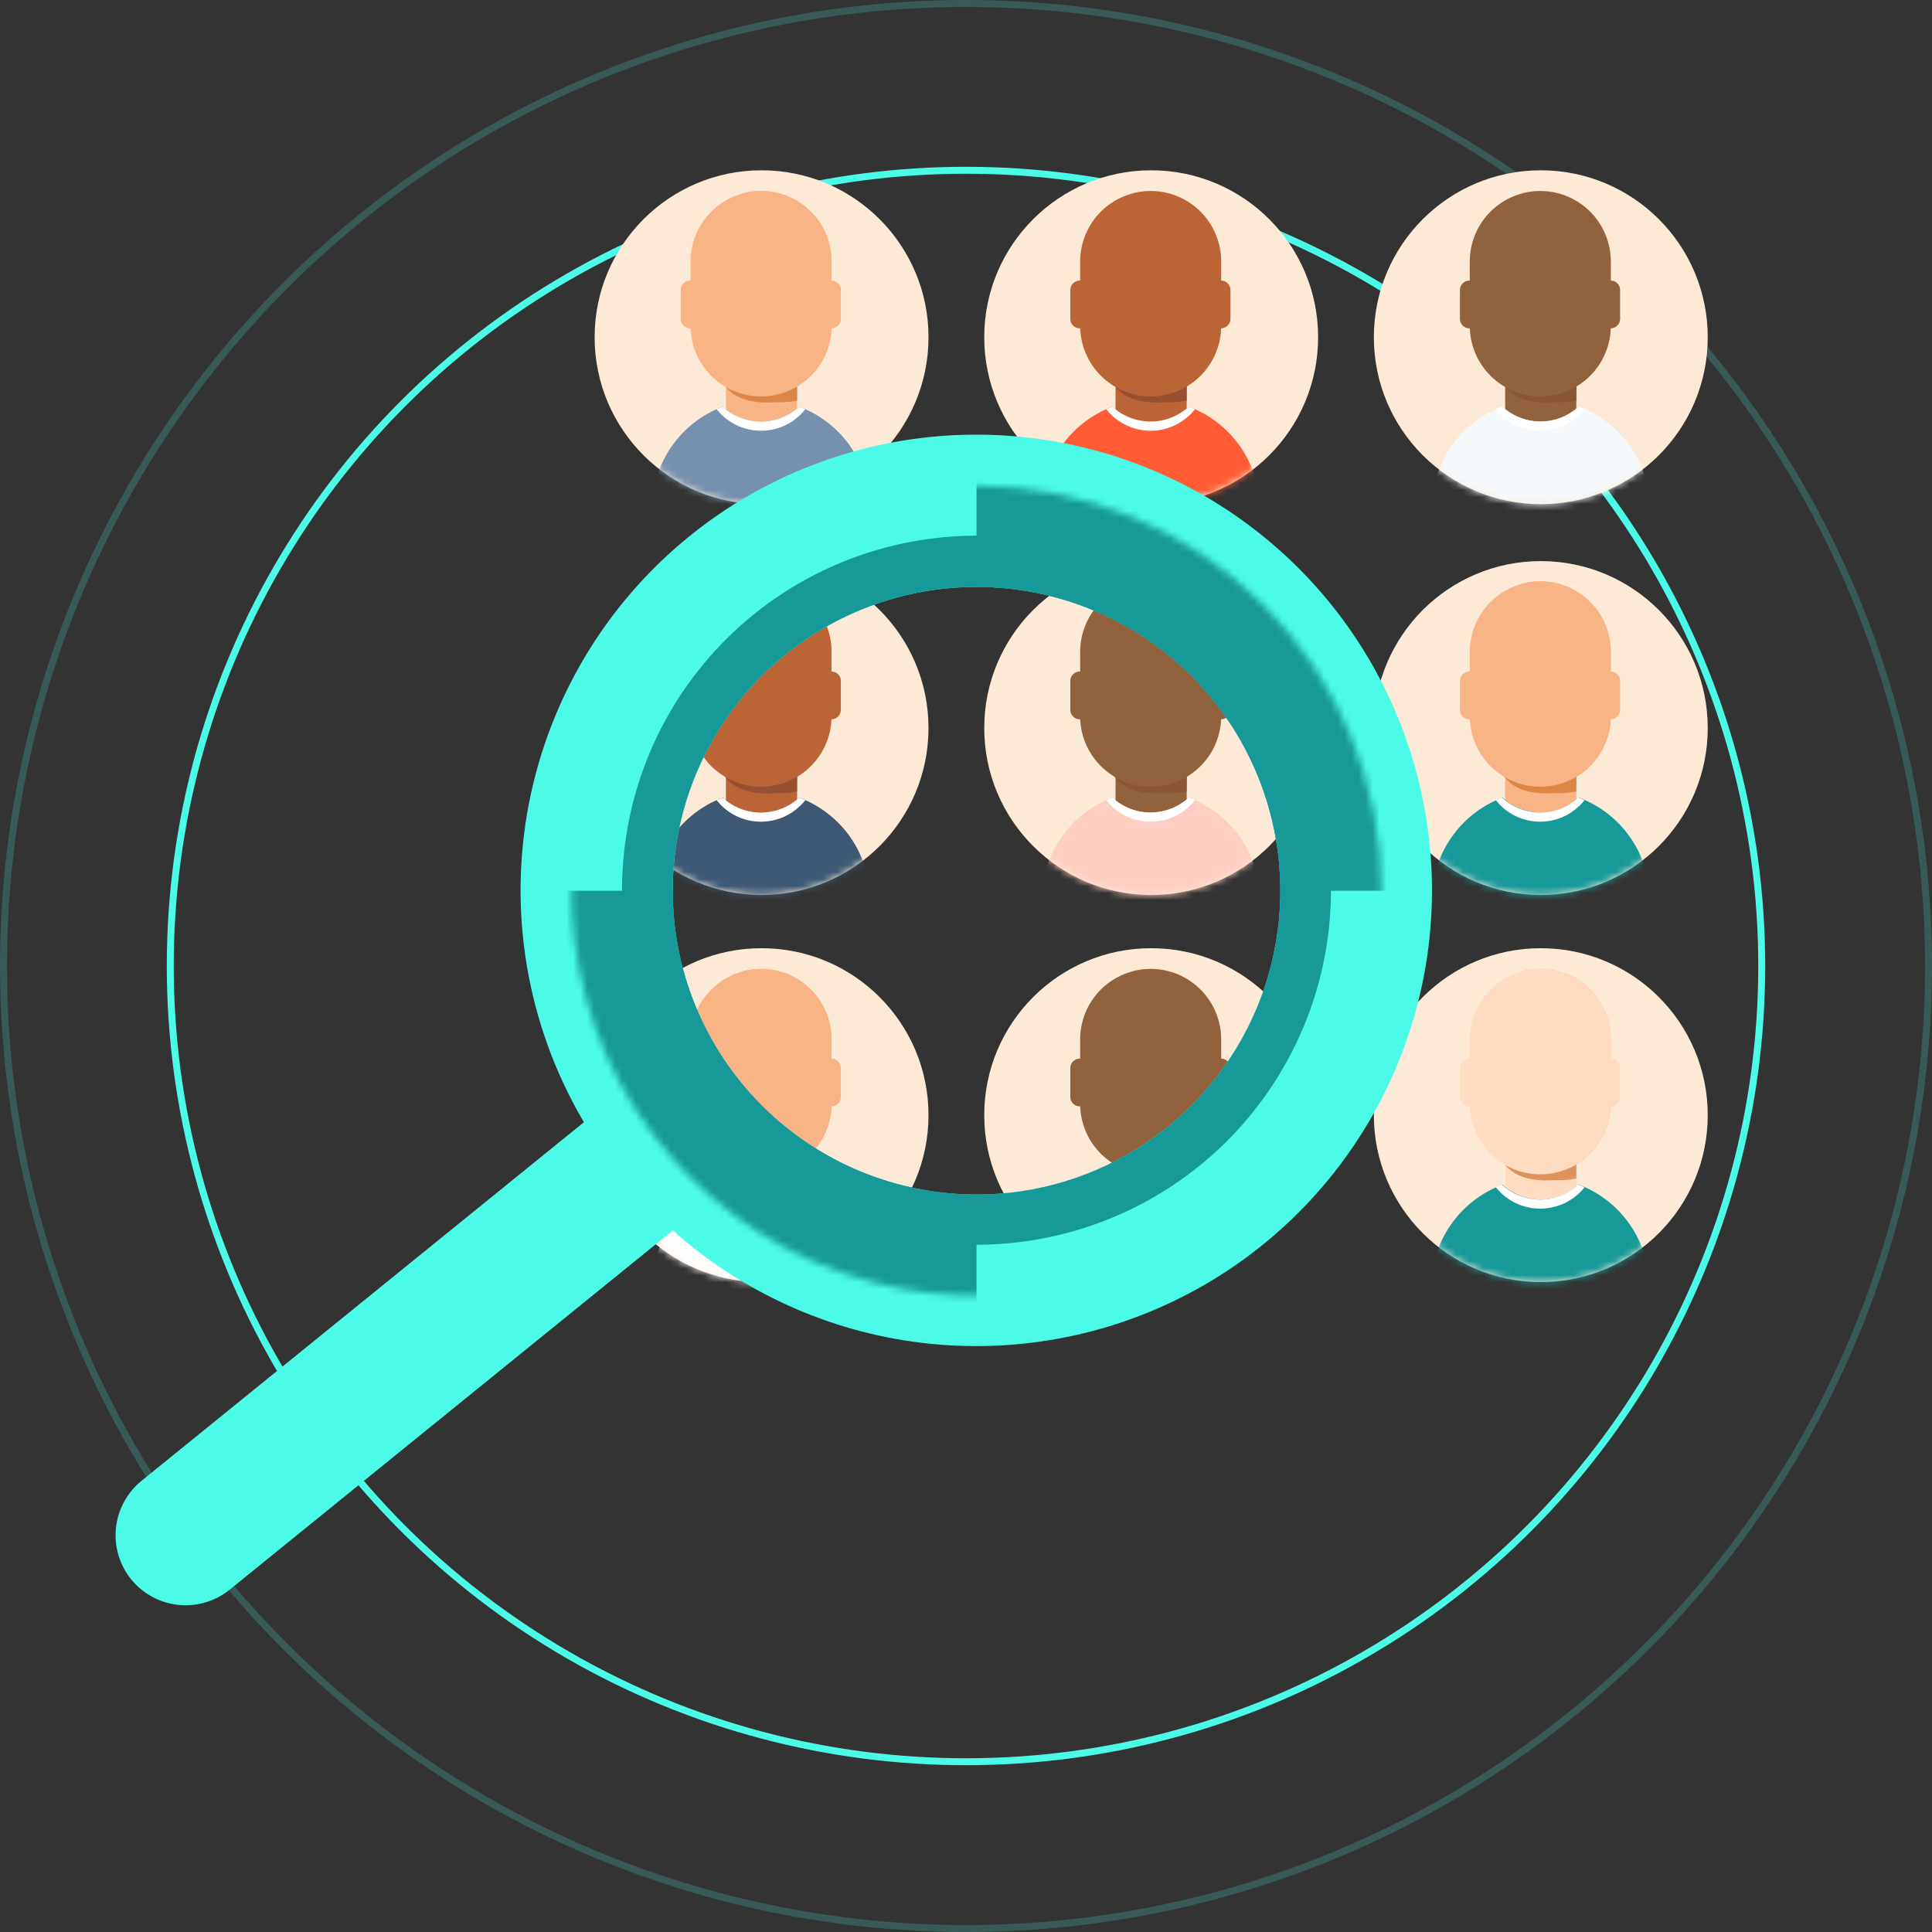 <svg width="278" height="278" viewBox="0 0 278 278" fill="none" xmlns="http://www.w3.org/2000/svg">
<rect x="0" y="0" width="278" height="278" fill="#333333" stroke="none"/>
<circle cx="139" cy="139" r="114.5" stroke="#4BFBE7"/>
<circle opacity="0.2" cx="139" cy="139" r="138.5" stroke="#4BFBE7"/>
<path d="M109.584 72.547C122.851 72.547 133.605 61.792 133.605 48.525C133.605 35.259 122.851 24.504 109.584 24.504C96.317 24.504 85.562 35.259 85.562 48.525C85.562 61.792 96.317 72.547 109.584 72.547Z" fill="#FCEAD7"/>
<mask id="mask0_625_2237" style="mask-type:luminance" maskUnits="userSpaceOnUse" x="85" y="24" width="49" height="49">
<path d="M109.584 72.547C122.851 72.547 133.605 61.792 133.605 48.525C133.605 35.259 122.851 24.504 109.584 24.504C96.317 24.504 85.562 35.259 85.562 48.525C85.562 61.792 96.317 72.547 109.584 72.547Z" fill="white"/>
</mask>
<g mask="url(#mask0_625_2237)">
<path d="M107.688 43.721C107.722 44.205 107.939 44.658 108.294 44.989C108.65 45.319 109.117 45.502 109.603 45.501C110.088 45.502 110.555 45.319 110.911 44.989C111.266 44.658 111.483 44.205 111.517 43.721H107.688Z" fill="#F9B485"/>
<path d="M109.507 27.471C108.577 27.474 107.65 27.596 106.751 27.834C108.895 28.443 110.78 29.739 112.115 31.524C113.45 33.308 114.161 35.482 114.139 37.711V46.898C114.139 49.108 113.417 51.257 112.084 53.019C110.75 54.781 108.878 56.06 106.751 56.66C107.648 56.914 108.575 57.043 109.507 57.043C112.196 57.038 114.774 55.968 116.675 54.066C118.576 52.165 119.647 49.587 119.652 46.898V37.711C119.664 36.371 119.411 35.041 118.907 33.799C118.403 32.557 117.658 31.428 116.715 30.476C115.771 29.524 114.649 28.768 113.412 28.252C112.175 27.736 110.848 27.471 109.507 27.471Z" fill="#F9B485"/>
<path d="M120.992 41.731C120.992 40.98 120.388 40.372 119.642 40.372C118.897 40.372 118.293 40.98 118.293 41.731V45.884C118.293 46.635 118.897 47.243 119.642 47.243C120.388 47.243 120.992 46.635 120.992 45.884V41.731Z" fill="#F9B485"/>
<path d="M114.694 54.402H104.454V61.273H114.694V54.402Z" fill="#F9B485"/>
<path opacity="0.65" d="M114.695 57.656C113.641 57.849 112.569 57.926 111.498 57.885C109.699 58 105.373 58.057 103.842 54.67V54.402H114.714L114.695 57.656Z" fill="#CC6D29"/>
<path d="M109.507 27.49C106.816 27.49 104.236 28.558 102.334 30.461C100.431 32.364 99.362 34.944 99.362 37.634V46.898C99.362 49.589 100.431 52.169 102.334 54.072C104.236 55.974 106.816 57.043 109.507 57.043C112.197 57.043 114.778 55.974 116.68 54.072C118.583 52.169 119.651 49.589 119.651 46.898V37.711C119.661 36.372 119.407 35.045 118.901 33.805C118.396 32.566 117.65 31.438 116.707 30.488C115.764 29.538 114.643 28.784 113.407 28.269C112.171 27.755 110.846 27.49 109.507 27.49Z" fill="#F9B485"/>
<path d="M100.645 41.731C100.645 40.98 100.041 40.372 99.296 40.372C98.55 40.372 97.946 40.98 97.946 41.731V45.884C97.946 46.635 98.55 47.243 99.296 47.243C100.041 47.243 100.645 46.635 100.645 45.884V41.731Z" fill="#F9B485"/>
<path d="M115.001 58.517C113.498 59.892 111.534 60.654 109.498 60.654C107.461 60.654 105.498 59.892 103.995 58.517C101.011 59.638 98.44 61.641 96.624 64.261C94.808 66.88 93.834 69.991 93.831 73.179V80.969H125.183V73.198C125.18 70.005 124.204 66.89 122.385 64.267C120.565 61.644 117.989 59.638 115.001 58.517Z" fill="#7691AD"/>
<path d="M109.488 61.981C110.719 61.985 111.935 61.707 113.043 61.17C114.151 60.632 115.121 59.849 115.881 58.88L115.001 58.517C113.498 59.892 111.534 60.654 109.498 60.654C107.461 60.654 105.498 59.892 103.995 58.517L103.114 58.88C103.874 59.845 104.842 60.625 105.946 61.162C107.05 61.699 108.261 61.979 109.488 61.981Z" fill="white"/>
</g>
<path d="M165.646 72.547C178.913 72.547 189.668 61.792 189.668 48.525C189.668 35.259 178.913 24.504 165.646 24.504C152.38 24.504 141.625 35.259 141.625 48.525C141.625 61.792 152.38 72.547 165.646 72.547Z" fill="#FCEAD7"/>
<mask id="mask1_625_2237" style="mask-type:luminance" maskUnits="userSpaceOnUse" x="141" y="24" width="49" height="49">
<path d="M165.646 72.547C178.913 72.547 189.668 61.792 189.668 48.525C189.668 35.259 178.913 24.504 165.646 24.504C152.38 24.504 141.625 35.259 141.625 48.525C141.625 61.792 152.38 72.547 165.646 72.547Z" fill="white"/>
</mask>
<g mask="url(#mask1_625_2237)">
<path d="M163.751 43.721C163.785 44.205 164.002 44.658 164.357 44.989C164.712 45.319 165.18 45.502 165.665 45.501C166.15 45.502 166.618 45.319 166.973 44.989C167.329 44.658 167.545 44.205 167.579 43.721H163.751Z" fill="#F9B485"/>
<path d="M165.57 27.471C164.639 27.474 163.713 27.596 162.813 27.834C164.957 28.443 166.842 29.739 168.177 31.524C169.512 33.308 170.223 35.482 170.202 37.711V46.898C170.201 49.108 169.48 51.257 168.146 53.019C166.813 54.781 164.94 56.06 162.813 56.66C163.71 56.914 164.638 57.043 165.57 57.043C168.26 57.043 170.841 55.974 172.743 54.072C174.645 52.169 175.714 49.589 175.714 46.898V37.711C175.727 36.371 175.474 35.041 174.97 33.799C174.466 32.557 173.72 31.428 172.777 30.476C171.834 29.524 170.711 28.768 169.474 28.252C168.237 27.736 166.91 27.471 165.57 27.471Z" fill="#F9B485"/>
<path d="M177.054 41.731C177.054 40.98 176.45 40.372 175.705 40.372C174.96 40.372 174.355 40.98 174.355 41.731V45.884C174.355 46.635 174.96 47.243 175.705 47.243C176.45 47.243 177.054 46.635 177.054 45.884V41.731Z" fill="#BB6536"/>
<path d="M170.757 54.402H160.517V61.273H170.757V54.402Z" fill="#BB6536"/>
<path d="M170.757 57.656C169.703 57.849 168.631 57.926 167.561 57.885C165.761 58 161.436 58.057 159.904 54.67V54.402H170.776L170.757 57.656Z" fill="#964F2F"/>
<path d="M165.57 27.49C164.231 27.49 162.906 27.755 161.67 28.269C160.434 28.784 159.312 29.538 158.369 30.488C157.426 31.438 156.68 32.566 156.175 33.805C155.67 35.045 155.415 36.372 155.425 37.711V46.898C155.43 49.587 156.501 52.165 158.402 54.066C160.303 55.967 162.881 57.038 165.57 57.043C168.26 57.043 170.84 55.974 172.743 54.072C174.645 52.169 175.714 49.589 175.714 46.898V37.711C175.724 36.372 175.469 35.045 174.964 33.805C174.459 32.566 173.713 31.438 172.77 30.488C171.827 29.538 170.705 28.784 169.47 28.269C168.234 27.755 166.908 27.49 165.57 27.49Z" fill="#BB6536"/>
<path d="M156.708 41.731C156.708 40.98 156.103 40.372 155.358 40.372C154.613 40.372 154.009 40.98 154.009 41.731V45.884C154.009 46.635 154.613 47.243 155.358 47.243C156.103 47.243 156.708 46.635 156.708 45.884V41.731Z" fill="#BB6536"/>
<path d="M171.063 58.517C169.56 59.892 167.597 60.654 165.56 60.654C163.523 60.654 161.56 59.892 160.057 58.517C157.073 59.638 154.502 61.641 152.686 64.261C150.87 66.88 149.896 69.991 149.894 73.179V80.969H181.265V73.198C181.261 70.003 180.282 66.886 178.459 64.263C176.636 61.639 174.056 59.635 171.063 58.517Z" fill="#FF5C35"/>
<path d="M165.551 61.981C166.782 61.985 167.998 61.707 169.105 61.17C170.213 60.632 171.184 59.849 171.944 58.88L171.063 58.517C169.56 59.892 167.597 60.654 165.56 60.654C163.523 60.654 161.56 59.892 160.057 58.517L159.177 58.88C159.936 59.845 160.904 60.625 162.008 61.162C163.112 61.699 164.323 61.979 165.551 61.981Z" fill="white"/>
</g>
<path d="M221.71 72.547C234.977 72.547 245.731 61.792 245.731 48.525C245.731 35.259 234.977 24.504 221.71 24.504C208.443 24.504 197.688 35.259 197.688 48.525C197.688 61.792 208.443 72.547 221.71 72.547Z" fill="#FCEAD7"/>
<mask id="mask2_625_2237" style="mask-type:luminance" maskUnits="userSpaceOnUse" x="197" y="24" width="49" height="49">
<path d="M221.71 72.547C234.977 72.547 245.731 61.792 245.731 48.525C245.731 35.259 234.977 24.504 221.71 24.504C208.443 24.504 197.688 35.259 197.688 48.525C197.688 61.792 208.443 72.547 221.71 72.547Z" fill="white"/>
</mask>
<g mask="url(#mask2_625_2237)">
<path d="M219.815 43.721C219.815 44.229 220.017 44.716 220.376 45.075C220.735 45.434 221.222 45.635 221.729 45.635C222.237 45.635 222.724 45.434 223.083 45.075C223.442 44.716 223.644 44.229 223.644 43.721H219.815Z" fill="#F9B485"/>
<path d="M221.634 27.471C220.704 27.474 219.777 27.596 218.878 27.834C221.022 28.443 222.907 29.739 224.242 31.524C225.577 33.308 226.288 35.482 226.266 37.711V46.898C226.266 49.108 225.544 51.257 224.211 53.019C222.877 54.781 221.005 56.06 218.878 56.66C219.775 56.914 220.702 57.043 221.634 57.043C224.325 57.043 226.905 55.974 228.807 54.072C230.71 52.169 231.779 49.589 231.779 46.898V37.711C231.791 36.371 231.538 35.041 231.034 33.799C230.53 32.557 229.785 31.428 228.841 30.476C227.898 29.524 226.776 28.768 225.539 28.252C224.301 27.736 222.974 27.471 221.634 27.471Z" fill="#F9B485"/>
<path d="M233.118 41.731C233.118 40.98 232.514 40.372 231.768 40.372C231.023 40.372 230.419 40.98 230.419 41.731V45.884C230.419 46.635 231.023 47.243 231.768 47.243C232.514 47.243 233.118 46.635 233.118 45.884V41.731Z" fill="#92623C"/>
<path d="M226.821 54.402H216.581V61.273H226.821V54.402Z" fill="#92623C"/>
<path d="M226.821 57.656C225.767 57.849 224.695 57.926 223.624 57.885C221.844 58 217.518 58.057 215.968 54.67V54.402H226.84L226.821 57.656Z" fill="#885633"/>
<path d="M221.634 27.49C218.943 27.49 216.363 28.558 214.461 30.461C212.558 32.364 211.489 34.944 211.489 37.634V46.898C211.494 49.587 212.565 52.165 214.466 54.066C216.367 55.967 218.945 57.038 221.634 57.043C224.324 57.043 226.905 55.974 228.807 54.072C230.71 52.169 231.778 49.589 231.778 46.898V37.711C231.788 36.372 231.533 35.045 231.028 33.805C230.523 32.566 229.777 31.438 228.834 30.488C227.891 29.538 226.77 28.784 225.534 28.269C224.298 27.755 222.972 27.49 221.634 27.49Z" fill="#92623C"/>
<path d="M212.772 41.731C212.772 40.98 212.168 40.372 211.423 40.372C210.677 40.372 210.073 40.98 210.073 41.731V45.884C210.073 46.635 210.677 47.243 211.423 47.243C212.168 47.243 212.772 46.635 212.772 45.884V41.731Z" fill="#92623C"/>
<path d="M227.204 58.517C225.701 59.892 223.738 60.654 221.701 60.654C219.664 60.654 217.701 59.892 216.198 58.517C213.214 59.638 210.643 61.641 208.827 64.261C207.011 66.88 206.037 69.991 206.034 73.179V80.969H237.387V73.198C237.384 70.005 236.407 66.89 234.588 64.267C232.769 61.644 230.193 59.638 227.204 58.517Z" fill="#F6F9FC"/>
<path d="M221.615 61.981C222.846 61.985 224.062 61.707 225.17 61.17C226.278 60.632 227.248 59.849 228.008 58.88L227.128 58.517C225.625 59.892 223.661 60.654 221.625 60.654C219.588 60.654 217.625 59.892 216.122 58.517L215.241 58.88C216.001 59.845 216.969 60.625 218.073 61.162C219.176 61.699 220.388 61.979 221.615 61.981Z" fill="white"/>
</g>
<path d="M109.584 128.782C122.851 128.782 133.605 118.027 133.605 104.76C133.605 91.494 122.851 80.739 109.584 80.739C96.317 80.739 85.562 91.494 85.562 104.76C85.562 118.027 96.317 128.782 109.584 128.782Z" fill="#FCEAD7"/>
<mask id="mask3_625_2237" style="mask-type:luminance" maskUnits="userSpaceOnUse" x="85" y="80" width="49" height="49">
<path d="M109.584 128.782C122.851 128.782 133.605 118.027 133.605 104.76C133.605 91.494 122.851 80.739 109.584 80.739C96.317 80.739 85.562 91.494 85.562 104.76C85.562 118.027 96.317 128.782 109.584 128.782Z" fill="white"/>
</mask>
<g mask="url(#mask3_625_2237)">
<path d="M107.688 99.975C107.722 100.459 107.939 100.913 108.294 101.243C108.65 101.573 109.117 101.757 109.603 101.755C110.088 101.757 110.555 101.573 110.911 101.243C111.266 100.913 111.483 100.459 111.517 99.975H107.688Z" fill="#F9B485"/>
<path d="M109.507 83.648C108.575 83.648 107.648 83.777 106.751 84.031C108.878 84.632 110.75 85.91 112.084 87.672C113.417 89.434 114.139 91.583 114.139 93.793V103.076C114.142 105.287 113.422 107.437 112.088 109.2C110.753 110.963 108.879 112.24 106.751 112.838C107.648 113.092 108.575 113.221 109.507 113.221C112.198 113.221 114.778 112.152 116.68 110.249C118.583 108.347 119.652 105.767 119.652 103.076V93.85C119.659 92.513 119.403 91.188 118.896 89.951C118.39 88.713 117.644 87.588 116.701 86.64C115.758 85.692 114.637 84.939 113.403 84.426C112.168 83.913 110.844 83.648 109.507 83.648Z" fill="#F9B485"/>
<path d="M120.992 97.985C120.992 97.234 120.388 96.626 119.642 96.626C118.897 96.626 118.293 97.234 118.293 97.985V102.138C118.293 102.889 118.897 103.497 119.642 103.497C120.388 103.497 120.992 102.889 120.992 102.138V97.985Z" fill="#BB6536"/>
<path d="M114.694 110.656H104.454V117.527H114.694V110.656Z" fill="#BB6536"/>
<path d="M114.695 113.891C113.642 114.093 112.569 114.171 111.498 114.12C109.699 114.235 105.373 114.312 103.842 110.905V110.656H114.714L114.695 113.891Z" fill="#964F2F"/>
<path d="M109.507 83.648C106.816 83.648 104.236 84.717 102.334 86.62C100.431 88.522 99.362 91.103 99.362 93.793V103.057C99.362 105.748 100.431 108.328 102.334 110.23C104.236 112.133 106.816 113.202 109.507 113.202C112.197 113.202 114.778 112.133 116.68 110.23C118.583 108.328 119.651 105.748 119.651 103.057V93.87C119.661 92.531 119.407 91.204 118.901 89.964C118.396 88.724 117.65 87.597 116.707 86.647C115.764 85.697 114.643 84.942 113.407 84.428C112.171 83.913 110.846 83.648 109.507 83.648Z" fill="#BB6536"/>
<path d="M100.645 97.985C100.645 97.234 100.041 96.626 99.296 96.626C98.55 96.626 97.946 97.234 97.946 97.985V102.138C97.946 102.889 98.55 103.497 99.296 103.497C100.041 103.497 100.645 102.889 100.645 102.138V97.985Z" fill="#BB6536"/>
<path d="M115.001 114.771C113.494 116.147 111.528 116.912 109.488 116.915C107.452 116.918 105.49 116.152 103.995 114.771C101.009 115.895 98.438 117.903 96.622 120.525C94.806 123.148 93.833 126.262 93.831 129.452V137.242H125.183V129.452C125.183 126.259 124.208 123.142 122.388 120.519C120.568 117.895 117.991 115.89 115.001 114.771Z" fill="#3E5974"/>
<path d="M109.488 118.235C110.719 118.234 111.933 117.955 113.04 117.418C114.147 116.881 115.118 116.1 115.881 115.135L115.001 114.771C113.494 116.147 111.528 116.912 109.488 116.915C107.452 116.918 105.49 116.152 103.995 114.771L103.114 115.135C103.871 116.102 104.838 116.884 105.943 117.422C107.047 117.959 108.26 118.237 109.488 118.235Z" fill="white"/>
</g>
<path d="M165.646 128.782C178.913 128.782 189.668 118.027 189.668 104.76C189.668 91.494 178.913 80.739 165.646 80.739C152.38 80.739 141.625 91.494 141.625 104.76C141.625 118.027 152.38 128.782 165.646 128.782Z" fill="#FCEAD7"/>
<mask id="mask4_625_2237" style="mask-type:luminance" maskUnits="userSpaceOnUse" x="141" y="80" width="49" height="49">
<path d="M165.646 128.782C178.913 128.782 189.668 118.027 189.668 104.76C189.668 91.494 178.913 80.739 165.646 80.739C152.38 80.739 141.625 91.494 141.625 104.76C141.625 118.027 152.38 128.782 165.646 128.782Z" fill="white"/>
</mask>
<g mask="url(#mask4_625_2237)">
<path d="M163.751 99.975C163.785 100.459 164.002 100.913 164.357 101.243C164.712 101.573 165.18 101.757 165.665 101.755C166.15 101.757 166.618 101.573 166.973 101.243C167.329 100.913 167.545 100.459 167.579 99.975H163.751Z" fill="#F9B485"/>
<path d="M165.57 83.648C164.638 83.648 163.71 83.777 162.813 84.031C164.94 84.632 166.813 85.91 168.146 87.672C169.48 89.434 170.201 91.583 170.202 93.793V103.076C170.205 105.287 169.484 107.437 168.15 109.2C166.816 110.963 164.942 112.24 162.813 112.838C163.71 113.092 164.638 113.221 165.57 113.221C168.26 113.221 170.841 112.152 172.743 110.249C174.645 108.347 175.714 105.767 175.714 103.076V93.85C175.722 92.513 175.465 91.188 174.959 89.951C174.452 88.713 173.706 87.588 172.763 86.64C171.821 85.692 170.7 84.939 169.465 84.426C168.231 83.913 166.907 83.648 165.57 83.648Z" fill="#F9B485"/>
<path d="M177.054 97.985C177.054 97.234 176.45 96.626 175.705 96.626C174.96 96.626 174.355 97.234 174.355 97.985V102.138C174.355 102.889 174.96 103.497 175.705 103.497C176.45 103.497 177.054 102.889 177.054 102.138V97.985Z" fill="#92623C"/>
<path d="M170.757 110.656H160.517V117.527H170.757V110.656Z" fill="#92623C"/>
<path d="M170.757 113.891C169.704 114.093 168.631 114.171 167.561 114.12C165.761 114.235 161.436 114.312 159.904 110.905V110.656H170.776L170.757 113.891Z" fill="#885633"/>
<path d="M165.569 83.648C162.88 83.653 160.303 84.724 158.402 86.625C156.5 88.527 155.43 91.104 155.425 93.793V103.057C155.425 105.748 156.494 108.328 158.396 110.23C160.299 112.133 162.879 113.202 165.569 113.202C168.26 113.202 170.84 112.133 172.743 110.23C174.645 108.328 175.714 105.748 175.714 103.057V93.87C175.724 92.531 175.469 91.204 174.964 89.964C174.458 88.724 173.713 87.597 172.77 86.647C171.827 85.697 170.705 84.942 169.469 84.428C168.233 83.913 166.908 83.648 165.569 83.648Z" fill="#92623C"/>
<path d="M156.708 97.985C156.708 97.234 156.103 96.626 155.358 96.626C154.613 96.626 154.009 97.234 154.009 97.985V102.138C154.009 102.889 154.613 103.497 155.358 103.497C156.103 103.497 156.708 102.889 156.708 102.138V97.985Z" fill="#92623C"/>
<path d="M171.063 114.771C169.557 116.147 167.591 116.912 165.551 116.915C163.515 116.918 161.553 116.152 160.057 114.771C157.072 115.895 154.5 117.903 152.684 120.525C150.869 123.148 149.895 126.262 149.894 129.452V137.242H181.265V129.452C181.263 126.257 180.285 123.138 178.462 120.515C176.639 117.891 174.057 115.887 171.063 114.771Z" fill="#FFCEC2"/>
<path d="M165.551 118.235C166.781 118.234 167.995 117.955 169.103 117.418C170.21 116.881 171.181 116.1 171.944 115.135L171.063 114.771C169.557 116.147 167.591 116.912 165.551 116.915C163.515 116.918 161.553 116.152 160.057 114.771L159.177 115.135C159.933 116.102 160.901 116.884 162.005 117.422C163.11 117.959 164.322 118.237 165.551 118.235Z" fill="white"/>
</g>
<path d="M221.71 128.782C234.977 128.782 245.731 118.027 245.731 104.76C245.731 91.494 234.977 80.739 221.71 80.739C208.443 80.739 197.688 91.494 197.688 104.76C197.688 118.027 208.443 128.782 221.71 128.782Z" fill="#FCEAD7"/>
<mask id="mask5_625_2237" style="mask-type:luminance" maskUnits="userSpaceOnUse" x="197" y="80" width="49" height="49">
<path d="M221.71 128.782C234.977 128.782 245.731 118.027 245.731 104.76C245.731 91.494 234.977 80.739 221.71 80.739C208.443 80.739 197.688 91.494 197.688 104.76C197.688 118.027 208.443 128.782 221.71 128.782Z" fill="white"/>
</mask>
<g mask="url(#mask5_625_2237)">
<path d="M219.815 99.975C219.815 100.483 220.017 100.97 220.376 101.329C220.735 101.688 221.222 101.889 221.729 101.889C222.237 101.889 222.724 101.688 223.083 101.329C223.442 100.97 223.644 100.483 223.644 99.975H219.815Z" fill="#F9B485"/>
<path d="M221.634 83.648C220.702 83.648 219.775 83.777 218.878 84.031C221.005 84.632 222.877 85.91 224.211 87.672C225.544 89.434 226.266 91.583 226.266 93.793V103.076C226.269 105.287 225.549 107.437 224.214 109.2C222.88 110.963 221.006 112.24 218.878 112.838C219.775 113.092 220.702 113.221 221.634 113.221C224.325 113.221 226.905 112.152 228.807 110.249C230.71 108.347 231.779 105.767 231.779 103.076V93.85C231.786 92.513 231.529 91.188 231.023 89.951C230.517 88.713 229.771 87.588 228.828 86.64C227.885 85.692 226.764 84.939 225.53 84.426C224.295 83.913 222.971 83.648 221.634 83.648Z" fill="#F9B485"/>
<path d="M233.118 97.985C233.118 97.234 232.514 96.626 231.768 96.626C231.023 96.626 230.419 97.234 230.419 97.985V102.138C230.419 102.889 231.023 103.497 231.768 103.497C232.514 103.497 233.118 102.889 233.118 102.138V97.985Z" fill="#F9B485"/>
<path d="M226.821 110.656H216.581V117.527H226.821V110.656Z" fill="#F9B485"/>
<path opacity="0.65" d="M226.821 113.891C225.768 114.093 224.695 114.171 223.624 114.12C221.844 114.235 217.518 114.312 215.968 110.905V110.656H226.84L226.821 113.891Z" fill="#CC6D29"/>
<path d="M221.634 83.648C218.945 83.653 216.367 84.724 214.466 86.625C212.565 88.527 211.494 91.104 211.489 93.793V103.057C211.489 105.748 212.558 108.328 214.461 110.23C216.363 112.133 218.943 113.202 221.634 113.202C224.324 113.202 226.905 112.133 228.807 110.23C230.71 108.328 231.778 105.748 231.778 103.057V93.87C231.788 92.531 231.533 91.204 231.028 89.964C230.523 88.724 229.777 87.597 228.834 86.647C227.891 85.697 226.77 84.942 225.534 84.428C224.298 83.913 222.972 83.648 221.634 83.648Z" fill="#F9B485"/>
<path d="M212.772 97.985C212.772 97.234 212.168 96.626 211.423 96.626C210.677 96.626 210.073 97.234 210.073 97.985V102.138C210.073 102.889 210.677 103.497 211.423 103.497C212.168 103.497 212.772 102.889 212.772 102.138V97.985Z" fill="#F9B485"/>
<path d="M227.204 114.771C225.697 116.147 223.732 116.912 221.691 116.915C219.655 116.918 217.693 116.152 216.198 114.771C213.213 115.895 210.641 117.903 208.825 120.525C207.009 123.148 206.036 126.262 206.034 129.452V137.242H237.387V129.452C237.386 126.259 236.411 123.142 234.591 120.519C232.772 117.895 230.194 115.89 227.204 114.771Z" fill="#189999"/>
<path d="M221.615 118.235C222.846 118.234 224.06 117.955 225.167 117.418C226.274 116.881 227.245 116.1 228.008 115.135L227.128 114.771C225.621 116.147 223.655 116.912 221.615 116.915C219.579 116.918 217.617 116.152 216.122 114.771L215.241 115.135C215.998 116.102 216.965 116.884 218.07 117.422C219.174 117.959 220.387 118.237 221.615 118.235Z" fill="white"/>
</g>
<path d="M109.584 184.481C122.851 184.481 133.605 173.726 133.605 160.46C133.605 147.193 122.851 136.438 109.584 136.438C96.317 136.438 85.562 147.193 85.562 160.46C85.562 173.726 96.317 184.481 109.584 184.481Z" fill="#FCEAD7"/>
<mask id="mask6_625_2237" style="mask-type:luminance" maskUnits="userSpaceOnUse" x="85" y="136" width="49" height="49">
<path d="M109.584 184.481C122.851 184.481 133.605 173.726 133.605 160.46C133.605 147.193 122.851 136.438 109.584 136.438C96.317 136.438 85.562 147.193 85.562 160.46C85.562 173.726 96.317 184.481 109.584 184.481Z" fill="white"/>
</mask>
<g mask="url(#mask6_625_2237)">
<path d="M107.688 155.656C107.718 156.143 107.932 156.601 108.288 156.935C108.644 157.27 109.114 157.456 109.603 157.455C110.091 157.456 110.561 157.27 110.917 156.935C111.273 156.601 111.487 156.143 111.517 155.656H107.688Z" fill="#F9B485"/>
<path d="M109.507 139.405C108.575 139.405 107.648 139.534 106.751 139.788C108.879 140.385 110.753 141.663 112.088 143.426C113.422 145.188 114.142 147.339 114.139 149.55V158.833C114.142 161.043 113.422 163.194 112.088 164.957C110.753 166.719 108.879 167.997 106.751 168.594C107.648 168.849 108.575 168.978 109.507 168.977C112.198 168.977 114.778 167.909 116.68 166.006C118.583 164.104 119.652 161.523 119.652 158.833V149.55C119.652 148.217 119.389 146.898 118.88 145.667C118.37 144.437 117.623 143.318 116.68 142.376C115.738 141.434 114.62 140.687 113.389 140.177C112.159 139.667 110.839 139.405 109.507 139.405Z" fill="#F9B485"/>
<path d="M120.992 153.684C120.992 152.933 120.388 152.325 119.642 152.325C118.897 152.325 118.293 152.933 118.293 153.684V157.837C118.293 158.588 118.897 159.196 119.642 159.196C120.388 159.196 120.992 158.588 120.992 157.837V153.684Z" fill="#F9B485"/>
<path d="M114.694 166.336H104.454V173.207H114.694V166.336Z" fill="#F9B485"/>
<path opacity="0.65" d="M114.695 169.59C113.641 169.783 112.569 169.86 111.498 169.82C109.699 169.934 105.373 169.992 103.842 166.604V166.336H114.714L114.695 169.59Z" fill="#CC6D29"/>
<path d="M109.507 139.424C106.816 139.424 104.236 140.493 102.334 142.395C100.431 144.298 99.362 146.878 99.362 149.569V158.833C99.362 161.523 100.431 164.103 102.334 166.006C104.236 167.908 106.816 168.977 109.507 168.977C112.197 168.977 114.778 167.908 116.68 166.006C118.583 164.103 119.651 161.523 119.651 158.833V149.569C119.651 146.878 118.583 144.298 116.68 142.395C114.778 140.493 112.197 139.424 109.507 139.424Z" fill="#F9B485"/>
<path d="M100.645 153.684C100.645 152.933 100.041 152.325 99.296 152.325C98.55 152.325 97.946 152.933 97.946 153.684V157.837C97.946 158.588 98.55 159.196 99.296 159.196C100.041 159.196 100.645 158.588 100.645 157.837V153.684Z" fill="#F9B485"/>
<path d="M115.001 170.47C113.5 171.849 111.536 172.614 109.498 172.614C107.46 172.614 105.496 171.849 103.995 170.47C101.019 171.591 98.453 173.589 96.638 176.201C94.823 178.812 93.844 181.913 93.831 185.094V192.865H125.183V185.094C125.171 181.911 124.191 178.807 122.372 176.194C120.553 173.582 117.982 171.586 115.001 170.47Z" fill="white"/>
<path d="M109.488 173.916C110.717 173.918 111.931 173.642 113.038 173.109C114.146 172.575 115.118 171.797 115.881 170.834L115.001 170.47C113.5 171.849 111.536 172.614 109.498 172.614C107.46 172.614 105.496 171.849 103.995 170.47L103.114 170.834C103.876 171.795 104.845 172.571 105.948 173.104C107.052 173.638 108.262 173.915 109.488 173.916Z" fill="white"/>
</g>
<path d="M165.646 184.481C178.913 184.481 189.668 173.726 189.668 160.46C189.668 147.193 178.913 136.438 165.646 136.438C152.38 136.438 141.625 147.193 141.625 160.46C141.625 173.726 152.38 184.481 165.646 184.481Z" fill="#FCEAD7"/>
<mask id="mask7_625_2237" style="mask-type:luminance" maskUnits="userSpaceOnUse" x="141" y="136" width="49" height="49">
<path d="M165.646 184.481C178.913 184.481 189.668 173.726 189.668 160.46C189.668 147.193 178.913 136.438 165.646 136.438C152.38 136.438 141.625 147.193 141.625 160.46C141.625 173.726 152.38 184.481 165.646 184.481Z" fill="white"/>
</mask>
<g mask="url(#mask7_625_2237)">
<path d="M163.751 155.656C163.78 156.143 163.995 156.601 164.351 156.935C164.706 157.27 165.177 157.456 165.665 157.455C166.153 157.456 166.624 157.27 166.979 156.935C167.335 156.601 167.55 156.143 167.579 155.656H163.751Z" fill="#F9B485"/>
<path d="M165.57 139.405C164.638 139.405 163.71 139.534 162.813 139.788C164.942 140.385 166.816 141.663 168.15 143.426C169.484 145.188 170.205 147.339 170.202 149.55V158.833C170.205 161.043 169.484 163.194 168.15 164.957C166.816 166.719 164.942 167.997 162.813 168.594C163.71 168.849 164.638 168.978 165.57 168.977C168.26 168.977 170.841 167.909 172.743 166.006C174.645 164.104 175.714 161.523 175.714 158.833V149.55C175.714 148.217 175.452 146.898 174.942 145.667C174.432 144.437 173.685 143.318 172.743 142.376C171.801 141.434 170.683 140.687 169.452 140.177C168.221 139.667 166.902 139.405 165.57 139.405Z" fill="#F9B485"/>
<path d="M177.054 153.684C177.054 152.933 176.45 152.325 175.705 152.325C174.96 152.325 174.355 152.933 174.355 153.684V157.837C174.355 158.588 174.96 159.196 175.705 159.196C176.45 159.196 177.054 158.588 177.054 157.837V153.684Z" fill="#92623C"/>
<path d="M170.757 166.336H160.517V173.207H170.757V166.336Z" fill="#92623C"/>
<path d="M170.757 169.59C169.703 169.783 168.631 169.86 167.561 169.82C165.761 169.934 161.436 169.992 159.904 166.604V166.336H170.776L170.757 169.59Z" fill="#885633"/>
<path d="M165.569 139.424C162.879 139.424 160.299 140.493 158.396 142.395C156.494 144.298 155.425 146.878 155.425 149.569V158.833C155.425 161.523 156.494 164.103 158.396 166.006C160.299 167.908 162.879 168.977 165.569 168.977C168.26 168.977 170.84 167.908 172.743 166.006C174.645 164.103 175.714 161.523 175.714 158.833V149.569C175.714 146.878 174.645 144.298 172.743 142.395C170.84 140.493 168.26 139.424 165.569 139.424Z" fill="#92623C"/>
<path d="M156.708 153.684C156.708 152.933 156.103 152.325 155.358 152.325C154.613 152.325 154.009 152.933 154.009 153.684V157.837C154.009 158.588 154.613 159.196 155.358 159.196C156.103 159.196 156.708 158.588 156.708 157.837V153.684Z" fill="#92623C"/>
<path d="M171.063 170.47C169.562 171.849 167.598 172.614 165.56 172.614C163.522 172.614 161.558 171.849 160.057 170.47C157.081 171.591 154.516 173.589 152.701 176.201C150.886 178.812 149.907 181.913 149.894 185.094V192.865H181.265V185.094C181.252 181.908 180.268 178.803 178.446 176.19C176.623 173.578 174.048 171.583 171.063 170.47Z" fill="#7691AD"/>
<path d="M165.551 173.916C166.78 173.918 167.994 173.642 169.101 173.109C170.208 172.575 171.18 171.797 171.944 170.834L171.063 170.47C169.562 171.849 167.598 172.614 165.56 172.614C163.522 172.614 161.558 171.849 160.057 170.47L159.177 170.834C159.938 171.795 160.907 172.571 162.011 173.104C163.115 173.638 164.325 173.915 165.551 173.916Z" fill="white"/>
</g>
<path d="M221.71 184.481C234.977 184.481 245.731 173.726 245.731 160.46C245.731 147.193 234.977 136.438 221.71 136.438C208.443 136.438 197.688 147.193 197.688 160.46C197.688 173.726 208.443 184.481 221.71 184.481Z" fill="#FCEAD7"/>
<mask id="mask8_625_2237" style="mask-type:luminance" maskUnits="userSpaceOnUse" x="197" y="136" width="49" height="49">
<path d="M221.71 184.481C234.977 184.481 245.731 173.726 245.731 160.46C245.731 147.193 234.977 136.438 221.71 136.438C208.443 136.438 197.688 147.193 197.688 160.46C197.688 173.726 208.443 184.481 221.71 184.481Z" fill="white"/>
</mask>
<g mask="url(#mask8_625_2237)">
<path d="M219.814 155.656C219.814 156.163 220.016 156.65 220.375 157.009C220.734 157.368 221.221 157.57 221.729 157.57C222.236 157.57 222.723 157.368 223.082 157.009C223.441 156.65 223.643 156.163 223.643 155.656H219.814Z" fill="#F9B485"/>
<path d="M221.633 139.405C220.701 139.405 219.774 139.534 218.877 139.788C221.005 140.385 222.879 141.663 224.213 143.426C225.548 145.188 226.268 147.339 226.265 149.55V158.833C226.268 161.043 225.548 163.194 224.213 164.957C222.879 166.719 221.005 167.997 218.877 168.594C219.774 168.849 220.701 168.978 221.633 168.977C224.324 168.977 226.904 167.909 228.806 166.006C230.709 164.104 231.778 161.523 231.778 158.833V149.55C231.778 148.217 231.515 146.898 231.006 145.667C230.496 144.437 229.748 143.318 228.806 142.376C227.864 141.434 226.746 140.687 225.515 140.177C224.285 139.667 222.965 139.405 221.633 139.405Z" fill="#F9B485"/>
<path d="M233.118 153.684C233.118 152.933 232.514 152.325 231.768 152.325C231.023 152.325 230.419 152.933 230.419 153.684V157.837C230.419 158.588 231.023 159.196 231.768 159.196C232.514 159.196 233.118 158.588 233.118 157.837V153.684Z" fill="#FFDBC1"/>
<path d="M226.82 166.336H216.58V173.207H226.82V166.336Z" fill="#FFDBC1"/>
<path opacity="0.65" d="M226.821 169.59C225.767 169.783 224.695 169.86 223.624 169.82C221.844 169.934 217.518 169.992 215.968 166.604V166.336H226.84L226.821 169.59Z" fill="#CC6D29"/>
<path d="M221.633 139.424C218.942 139.424 216.362 140.493 214.46 142.395C212.557 144.298 211.488 146.878 211.488 149.569V158.833C211.488 161.523 212.557 164.103 214.46 166.006C216.362 167.908 218.942 168.977 221.633 168.977C224.323 168.977 226.904 167.908 228.806 166.006C230.709 164.103 231.777 161.523 231.777 158.833V149.569C231.777 146.878 230.709 144.298 228.806 142.395C226.904 140.493 224.323 139.424 221.633 139.424Z" fill="#FFDBC1"/>
<path d="M212.771 153.684C212.771 152.933 212.167 152.325 211.422 152.325C210.676 152.325 210.072 152.933 210.072 153.684V157.837C210.072 158.588 210.676 159.196 211.422 159.196C212.167 159.196 212.771 158.588 212.771 157.837V153.684Z" fill="#FFDBC1"/>
<path d="M227.203 170.47C225.702 171.849 223.738 172.614 221.7 172.614C219.662 172.614 217.698 171.849 216.197 170.47C213.207 171.579 210.625 173.572 208.796 176.184C206.966 178.797 205.976 181.904 205.957 185.094V192.865H237.309V185.094C237.303 181.92 236.334 178.822 234.529 176.211C232.725 173.6 230.17 171.598 227.203 170.47Z" fill="#189999"/>
<path d="M221.614 173.916C222.843 173.918 224.057 173.642 225.164 173.109C226.272 172.575 227.243 171.797 228.007 170.834L227.127 170.47C225.626 171.849 223.662 172.614 221.624 172.614C219.586 172.614 217.622 171.849 216.121 170.47L215.24 170.834C216.002 171.795 216.971 172.571 218.074 173.104C219.178 173.638 220.388 173.915 221.614 173.916Z" fill="white"/>
</g>
<path d="M99.075 161.024L100.28 162.511C101.033 163.44 101.596 164.509 101.937 165.656C102.277 166.803 102.388 168.006 102.264 169.196C102.14 170.386 101.782 171.539 101.212 172.591C100.641 173.643 99.869 174.572 98.94 175.326L33.056 228.734C30.978 230.419 28.316 231.209 25.655 230.931C22.994 230.652 20.553 229.329 18.869 227.25C17.19 225.172 16.404 222.512 16.685 219.854C16.965 217.197 18.289 214.76 20.364 213.077L86.248 159.669C87.178 158.914 88.249 158.351 89.397 158.011C90.546 157.67 91.751 157.56 92.942 157.686C94.134 157.812 95.289 158.171 96.341 158.744C97.393 159.317 98.322 160.092 99.075 161.024Z" fill="#4BFBE7"/>
<path d="M86.998 166.068C94.711 176.937 105.554 185.198 118.08 189.75C130.607 194.302 144.224 194.929 157.116 191.547C170.008 188.165 181.563 180.935 190.242 170.82C198.921 160.705 204.312 148.185 205.697 134.929C207.081 121.673 204.394 108.31 197.992 96.62C191.59 84.93 181.778 75.468 169.863 69.495C157.948 63.522 144.496 61.322 131.299 63.187C118.102 65.052 105.787 70.894 95.994 79.935C84.287 90.749 76.917 105.455 75.261 121.306C73.606 137.157 77.778 153.069 86.998 166.068ZM96.798 128.17C96.798 119.523 99.362 111.071 104.165 103.882C108.969 96.692 115.797 91.089 123.785 87.78C131.773 84.471 140.563 83.606 149.044 85.292C157.524 86.979 165.314 91.143 171.428 97.257C177.542 103.371 181.705 111.16 183.392 119.641C185.079 128.121 184.213 136.911 180.904 144.899C177.595 152.888 171.992 159.715 164.803 164.519C157.614 169.323 149.161 171.887 140.515 171.887C128.922 171.882 117.805 167.274 109.608 159.077C101.41 150.879 96.803 139.763 96.798 128.17Z" fill="#4BFBE7"/>
<mask id="mask9_625_2237" style="mask-type:luminance" maskUnits="userSpaceOnUse" x="82" y="69" width="117" height="118">
<path d="M198.799 128.169C198.799 139.697 195.381 150.965 188.976 160.55C182.572 170.134 173.47 177.605 162.82 182.016C152.17 186.427 140.451 187.582 129.145 185.333C117.839 183.084 107.454 177.533 99.303 169.382C91.152 161.231 85.601 150.846 83.352 139.54C81.103 128.234 82.258 116.515 86.669 105.865C91.08 95.216 98.551 86.113 108.135 79.709C117.72 73.305 128.988 69.886 140.516 69.886C155.973 69.886 170.798 76.027 181.728 86.957C192.658 97.887 198.799 112.712 198.799 128.169Z" fill="white"/>
</mask>
<g mask="url(#mask9_625_2237)">
<path d="M140.516 84.452V62.594H206.149V128.17H184.233C184.233 122.429 183.102 116.744 180.905 111.44C178.708 106.136 175.488 101.316 171.428 97.257C167.369 93.197 162.549 89.977 157.245 87.78C151.941 85.583 146.257 84.452 140.516 84.452Z" fill="#189999"/>
<path d="M96.798 128.169C96.803 139.762 101.411 150.879 109.608 159.077C117.806 167.274 128.922 171.882 140.515 171.887V193.745H74.939V128.169H96.798Z" fill="#189999"/>
</g>
<path d="M100.875 160.211C107.227 168.049 115.761 173.828 125.398 176.816C135.035 179.803 145.341 179.866 155.014 176.996C164.686 174.127 173.29 168.453 179.738 160.693C186.186 152.932 190.188 143.434 191.237 133.4C192.287 123.365 190.337 113.245 185.634 104.319C180.932 95.392 173.688 88.061 164.818 83.252C155.949 78.443 145.853 76.372 135.806 77.301C125.76 78.23 116.215 82.118 108.378 88.472C97.875 96.994 91.186 109.337 89.779 122.788C88.372 136.24 92.363 149.7 100.875 160.211ZM96.798 128.169C96.798 119.523 99.362 111.071 104.165 103.882C108.969 96.692 115.797 91.089 123.785 87.78C131.773 84.471 140.563 83.606 149.044 85.292C157.524 86.979 165.314 91.143 171.428 97.257C177.542 103.371 181.705 111.16 183.392 119.641C185.079 128.121 184.213 136.911 180.904 144.899C177.596 152.888 171.992 159.715 164.803 164.519C157.614 169.323 149.161 171.887 140.515 171.887C128.922 171.882 117.805 167.274 109.608 159.077C101.41 150.879 96.803 139.762 96.798 128.169Z" fill="#189999"/>
</svg>
